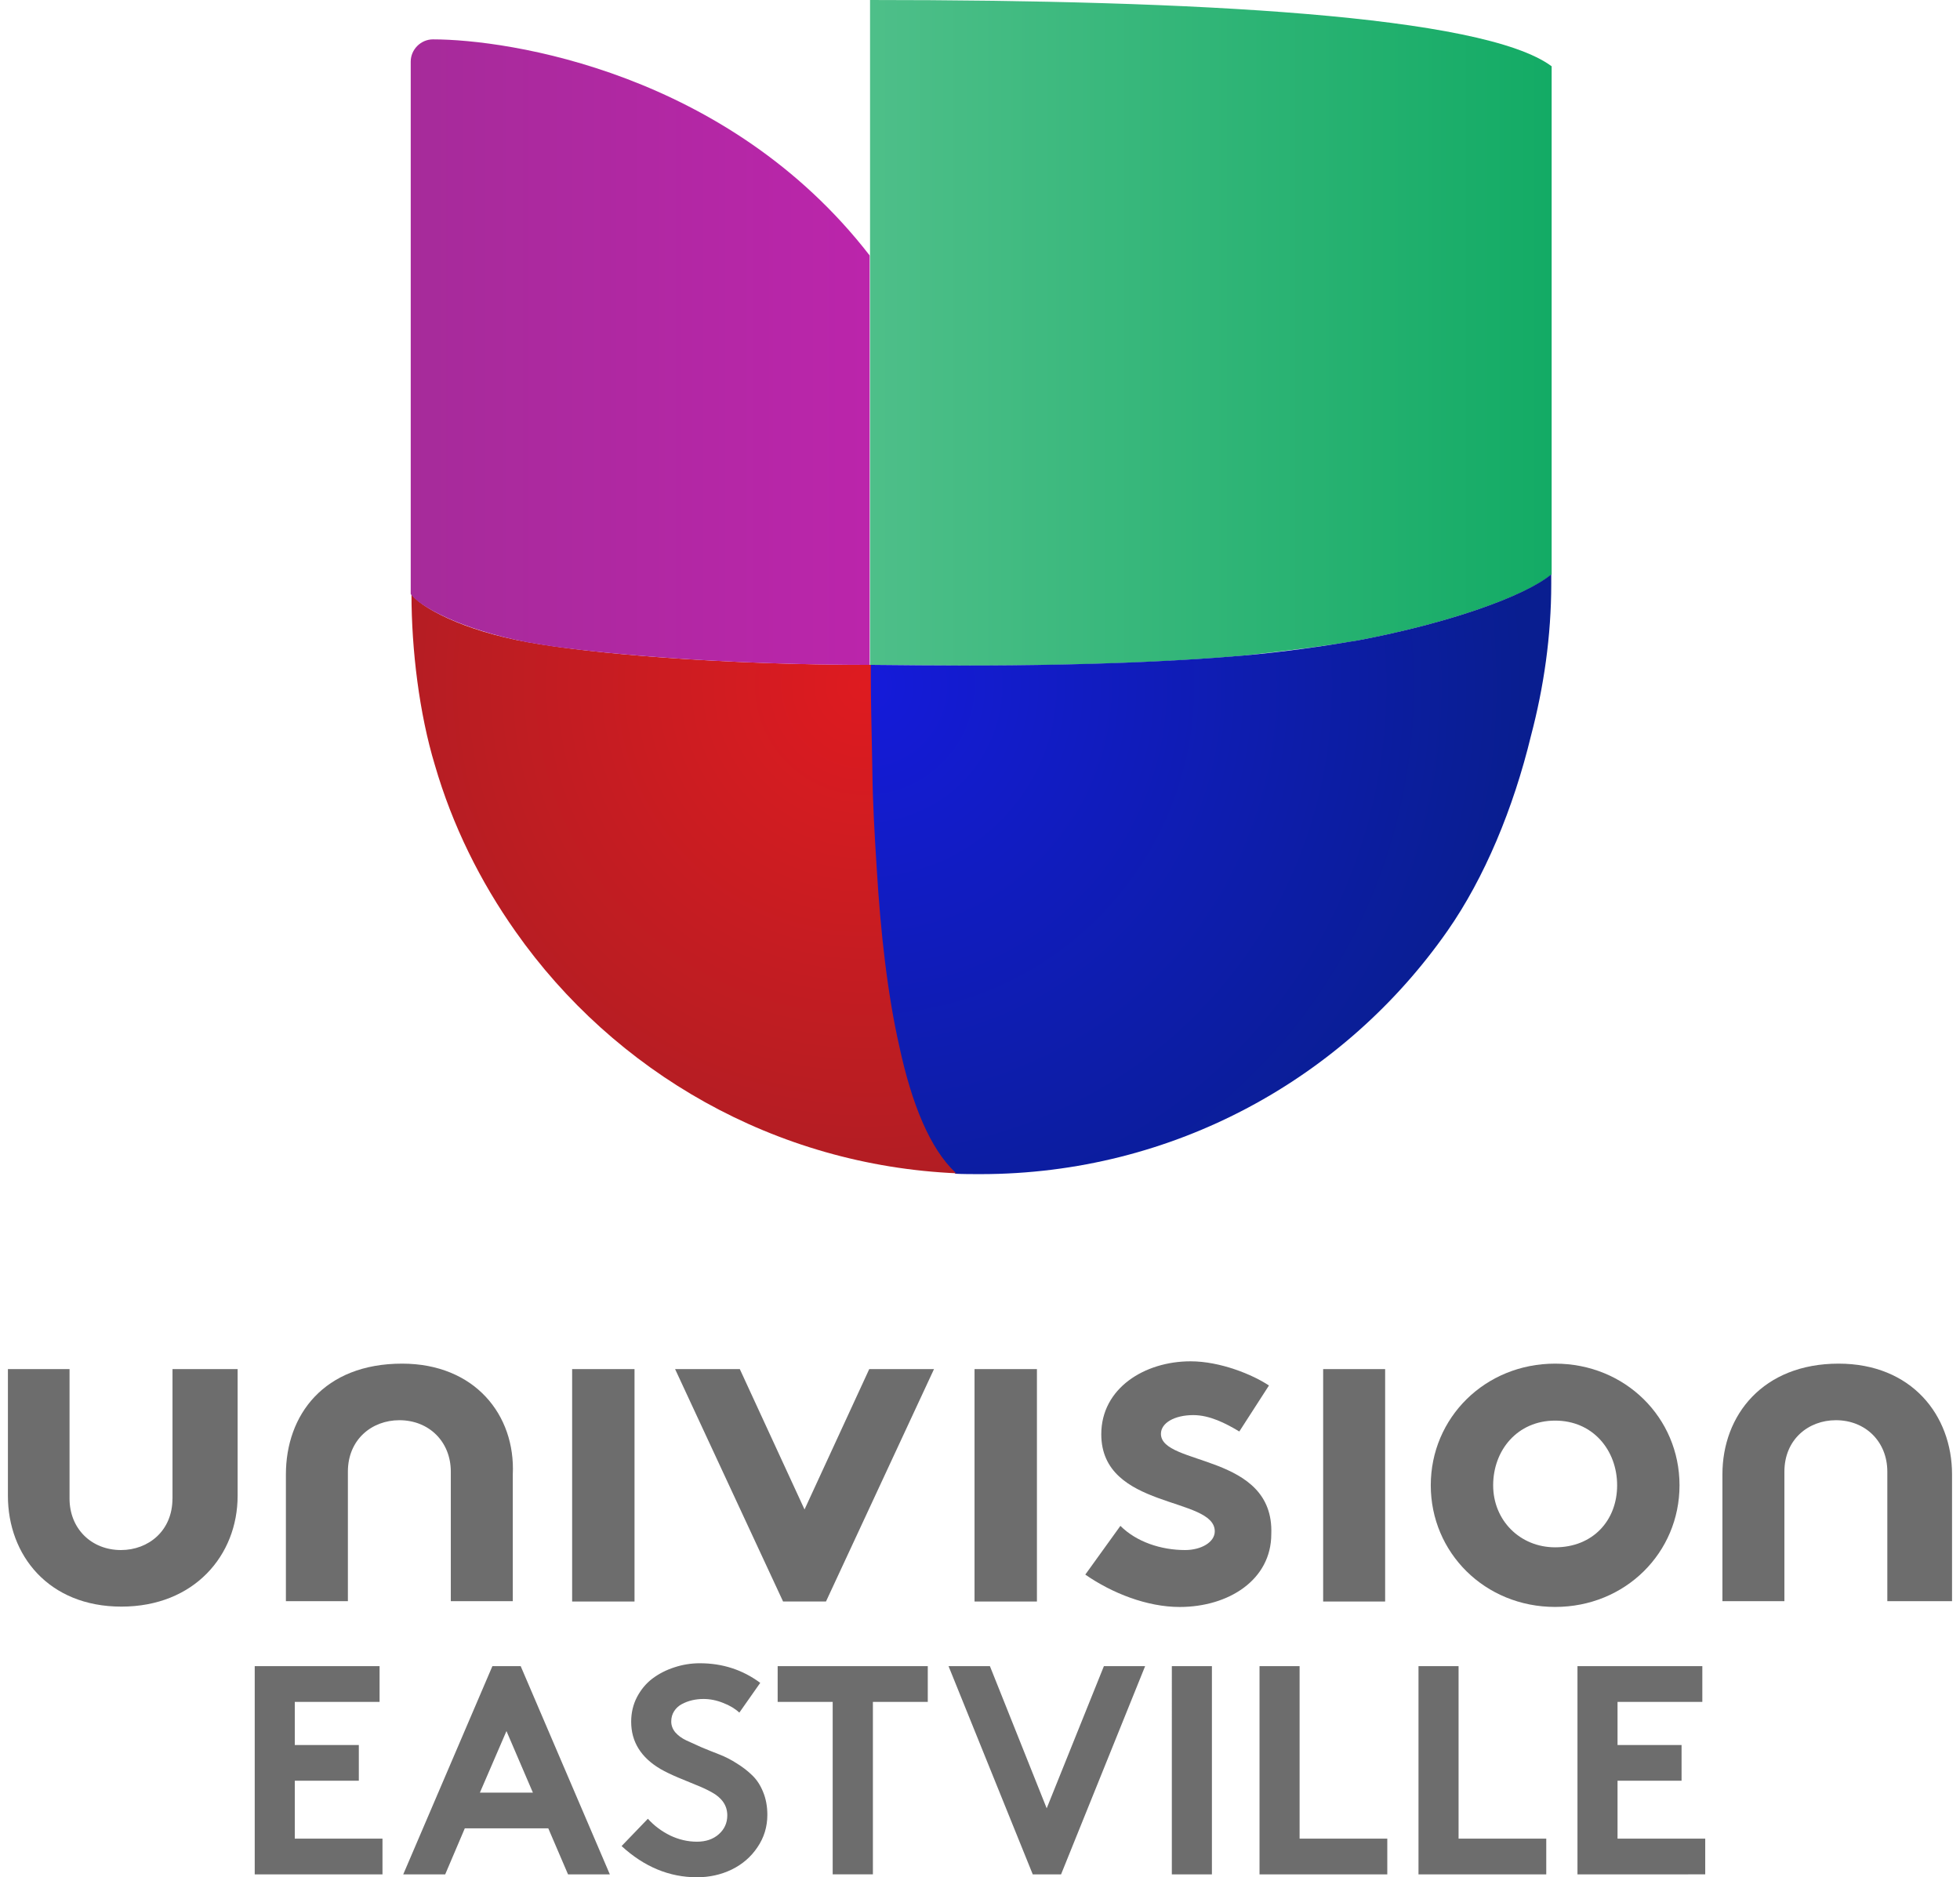 <?xml version="1.0" encoding="UTF-8" standalone="no"?>
<svg
   inkscape:version="1.3.2 (091e20e, 2023-11-25, custom)"
   sodipodi:docname="WUVELogo.svg"
   version="1.1"
   viewBox="0 0 487.9 467.27"
   data-name="Layer 1"
   id="Layer_1"
   xmlns:inkscape="http://www.inkscape.org/namespaces/inkscape"
   xmlns:sodipodi="http://sodipodi.sourceforge.net/DTD/sodipodi-0.dtd"
   xmlns="http://www.w3.org/2000/svg"
   xmlns:svg="http://www.w3.org/2000/svg"
   xmlns:rdf="http://www.w3.org/1999/02/22-rdf-syntax-ns#"
   xmlns:cc="http://creativecommons.org/ns#"
   xmlns:dc="http://purl.org/dc/elements/1.1/">
  <sodipodi:namedview
     inkscape:current-layer="Layer_1"
     inkscape:window-maximized="1"
     inkscape:window-y="-11"
     inkscape:window-x="-11"
     inkscape:cy="319.72843"
     inkscape:cx="150.96309"
     inkscape:zoom="0.7021584"
     showgrid="false"
     id="namedview68"
     inkscape:window-height="1094"
     inkscape:window-width="1920"
     inkscape:pageshadow="2"
     inkscape:pageopacity="0"
     guidetolerance="10"
     gridtolerance="10"
     objecttolerance="10"
     borderopacity="1"
     bordercolor="#666666"
     pagecolor="#ffffff"
     inkscape:showpageshadow="2"
     inkscape:pagecheckerboard="0"
     inkscape:deskcolor="#d1d1d1" />
  <defs
     id="defs24">
    <style
       id="style2">
      .cls-1 {
        fill: url(#linear-gradient);
      }

      .cls-2 {
        fill: #6d6d6d;
      }

      .cls-3 {
        fill: url(#radial-gradient-2);
      }

      .cls-4 {
        fill: url(#linear-gradient-2);
      }

      .cls-5 {
        fill: url(#radial-gradient);
      }
    </style>
    <linearGradient
       gradientUnits="userSpaceOnUse"
       gradientTransform="translate(438.53 -621.45) scale(2.01)"
       y2="351.16"
       x2="-26.07"
       y1="351.16"
       x1="-110.66"
       id="linear-gradient">
      <stop
         id="stop4"
         stop-color="#4ebf89"
         offset="0" />
      <stop
         id="stop6"
         stop-color="#13ab65"
         offset="1" />
    </linearGradient>
    <radialGradient
       gradientUnits="userSpaceOnUse"
       gradientTransform="translate(438.53 -621.45) scale(2.01)"
       r="81.64"
       fy="394.02"
       fx="-111.08"
       cy="394.02"
       cx="-111.08"
       id="radial-gradient">
      <stop
         id="stop9"
         stop-color="#151bda"
         offset="0" />
      <stop
         id="stop11"
         stop-color="#091e90"
         offset="1" />
    </radialGradient>
    <radialGradient
       gradientUnits="userSpaceOnUse"
       gradientTransform="translate(438.53 -621.45) scale(2.01)"
       r="81.64"
       fy="394.02"
       fx="-111.08"
       cy="394.02"
       cx="-111.08"
       id="radial-gradient-2">
      <stop
         id="stop14"
         stop-color="#de1b20"
         offset="0" />
      <stop
         id="stop16"
         stop-color="#a31e24"
         offset="1" />
    </radialGradient>
    <linearGradient
       gradientUnits="userSpaceOnUse"
       gradientTransform="translate(438.53 -621.45) scale(2.01)"
       y2="353.56"
       x2="-110.71"
       y1="353.56"
       x1="-167.67"
       id="linear-gradient-2">
      <stop
         id="stop19"
         stop-color="#a62b9a"
         offset="0" />
      <stop
         id="stop21"
         stop-color="#bb25ab"
         offset="1" />
    </linearGradient>
    <rect
       x="-1132.475"
       y="877.31"
       width="1268.941"
       height="201.929"
       id="rect127179" />
    <style
       type="text/css"
       id="style121923"><![CDATA[
    .fil72 {fill:#6E6D72}
    .fil30 {fill:#A52B99}
    .fil31 {fill:#A62B99}
    .fil32 {fill:#A62B9A}
    .fil33 {fill:#A72B9A}
    .fil34 {fill:#A72B9B}
    .fil35 {fill:#A82B9B}
    .fil36 {fill:#A82B9C}
    .fil38 {fill:#A92A9C}
    .fil39 {fill:#A92A9D}
    .fil37 {fill:#A92B9C}
    .fil40 {fill:#AA2A9D}
    .fil41 {fill:#AA2A9E}
    .fil42 {fill:#AB2A9E}
    .fil43 {fill:#AB2A9F}
    .fil44 {fill:#AC2A9F}
    .fil45 {fill:#AD2AA0}
    .fil46 {fill:#AE2AA0}
    .fil47 {fill:#AE2AA1}
    .fil48 {fill:#AF2AA1}
    .fil49 {fill:#AF2AA2}
    .fil51 {fill:#B029A3}
    .fil50 {fill:#B02AA2}
    .fil52 {fill:#B129A3}
    .fil53 {fill:#B129A4}
    .fil54 {fill:#B229A4}
    .fil55 {fill:#B229A5}
    .fil56 {fill:#B329A5}
    .fil57 {fill:#B429A6}
    .fil58 {fill:#B529A6}
    .fil59 {fill:#B529A7}
    .fil60 {fill:#B629A7}
    .fil61 {fill:#B629A8}
    .fil64 {fill:#B728A9}
    .fil62 {fill:#B729A8}
    .fil63 {fill:#B729A9}
    .fil65 {fill:#B828A9}
    .fil66 {fill:#B828AA}
    .fil67 {fill:#B928AA}
    .fil68 {fill:#B928AB}
    .fil69 {fill:#BA28AB}
    .fil70 {fill:#BA28AC}
    .fil71 {fill:#BB28AC}
    .fil2 {fill:#C31E24}
    .fil29 {fill:#C41E24}
    .fil28 {fill:#C51E24}
    .fil27 {fill:#C61E24}
    .fil26 {fill:#C71E24}
    .fil25 {fill:#C81E24}
    .fil23 {fill:#C91D24}
    .fil24 {fill:#C91E24}
    .fil22 {fill:#CA1D24}
    .fil21 {fill:#CB1D24}
    .fil20 {fill:#CC1D24}
    .fil19 {fill:#CD1D24}
    .fil18 {fill:#CE1D24}
    .fil17 {fill:#CF1D24}
    .fil16 {fill:#D01D24}
    .fil15 {fill:#D11D24}
    .fil14 {fill:#D21D24}
    .fil13 {fill:#D31D24}
    .fil12 {fill:#D41D24}
    .fil11 {fill:#D51D24}
    .fil9 {fill:#D61C24}
    .fil10 {fill:#D61D24}
    .fil8 {fill:#D71C24}
    .fil7 {fill:#D81C24}
    .fil6 {fill:#D91C24}
    .fil5 {fill:#DA1C24}
    .fil4 {fill:#DB1C24}
    .fil3 {fill:#DC1C24}
    .fil0 {fill:url(#id2)}
    .fil1 {fill:url(#id3)}
   ]]></style>
    <style
       type="text/css"
       id="style121925"><![CDATA[
    .fil72 {fill:#6E6D72}
    .fil30 {fill:#A52B99}
    .fil31 {fill:#A62B99}
    .fil32 {fill:#A62B9A}
    .fil33 {fill:#A72B9A}
    .fil34 {fill:#A72B9B}
    .fil35 {fill:#A82B9B}
    .fil36 {fill:#A82B9C}
    .fil38 {fill:#A92A9C}
    .fil39 {fill:#A92A9D}
    .fil37 {fill:#A92B9C}
    .fil40 {fill:#AA2A9D}
    .fil41 {fill:#AA2A9E}
    .fil42 {fill:#AB2A9E}
    .fil43 {fill:#AB2A9F}
    .fil44 {fill:#AC2A9F}
    .fil45 {fill:#AD2AA0}
    .fil46 {fill:#AE2AA0}
    .fil47 {fill:#AE2AA1}
    .fil48 {fill:#AF2AA1}
    .fil49 {fill:#AF2AA2}
    .fil51 {fill:#B029A3}
    .fil50 {fill:#B02AA2}
    .fil52 {fill:#B129A3}
    .fil53 {fill:#B129A4}
    .fil54 {fill:#B229A4}
    .fil55 {fill:#B229A5}
    .fil56 {fill:#B329A5}
    .fil57 {fill:#B429A6}
    .fil58 {fill:#B529A6}
    .fil59 {fill:#B529A7}
    .fil60 {fill:#B629A7}
    .fil61 {fill:#B629A8}
    .fil64 {fill:#B728A9}
    .fil62 {fill:#B729A8}
    .fil63 {fill:#B729A9}
    .fil65 {fill:#B828A9}
    .fil66 {fill:#B828AA}
    .fil67 {fill:#B928AA}
    .fil68 {fill:#B928AB}
    .fil69 {fill:#BA28AB}
    .fil70 {fill:#BA28AC}
    .fil71 {fill:#BB28AC}
    .fil2 {fill:#C31E24}
    .fil29 {fill:#C41E24}
    .fil28 {fill:#C51E24}
    .fil27 {fill:#C61E24}
    .fil26 {fill:#C71E24}
    .fil25 {fill:#C81E24}
    .fil23 {fill:#C91D24}
    .fil24 {fill:#C91E24}
    .fil22 {fill:#CA1D24}
    .fil21 {fill:#CB1D24}
    .fil20 {fill:#CC1D24}
    .fil19 {fill:#CD1D24}
    .fil18 {fill:#CE1D24}
    .fil17 {fill:#CF1D24}
    .fil16 {fill:#D01D24}
    .fil15 {fill:#D11D24}
    .fil14 {fill:#D21D24}
    .fil13 {fill:#D31D24}
    .fil12 {fill:#D41D24}
    .fil11 {fill:#D51D24}
    .fil9 {fill:#D61C24}
    .fil10 {fill:#D61D24}
    .fil8 {fill:#D71C24}
    .fil7 {fill:#D81C24}
    .fil6 {fill:#D91C24}
    .fil5 {fill:#DA1C24}
    .fil4 {fill:#DB1C24}
    .fil3 {fill:#DC1C24}
    .fil0 {fill:url(#id2)}
    .fil1 {fill:url(#id3)}
   ]]></style>
    <rect
       x="-1132.475"
       y="877.31"
       width="1268.941"
       height="201.929"
       id="rect132186" />
    <style
       id="style121923-4"
       type="text/css"><![CDATA[
    .fil72 {fill:#6E6D72}
    .fil30 {fill:#A52B99}
    .fil31 {fill:#A62B99}
    .fil32 {fill:#A62B9A}
    .fil33 {fill:#A72B9A}
    .fil34 {fill:#A72B9B}
    .fil35 {fill:#A82B9B}
    .fil36 {fill:#A82B9C}
    .fil38 {fill:#A92A9C}
    .fil39 {fill:#A92A9D}
    .fil37 {fill:#A92B9C}
    .fil40 {fill:#AA2A9D}
    .fil41 {fill:#AA2A9E}
    .fil42 {fill:#AB2A9E}
    .fil43 {fill:#AB2A9F}
    .fil44 {fill:#AC2A9F}
    .fil45 {fill:#AD2AA0}
    .fil46 {fill:#AE2AA0}
    .fil47 {fill:#AE2AA1}
    .fil48 {fill:#AF2AA1}
    .fil49 {fill:#AF2AA2}
    .fil51 {fill:#B029A3}
    .fil50 {fill:#B02AA2}
    .fil52 {fill:#B129A3}
    .fil53 {fill:#B129A4}
    .fil54 {fill:#B229A4}
    .fil55 {fill:#B229A5}
    .fil56 {fill:#B329A5}
    .fil57 {fill:#B429A6}
    .fil58 {fill:#B529A6}
    .fil59 {fill:#B529A7}
    .fil60 {fill:#B629A7}
    .fil61 {fill:#B629A8}
    .fil64 {fill:#B728A9}
    .fil62 {fill:#B729A8}
    .fil63 {fill:#B729A9}
    .fil65 {fill:#B828A9}
    .fil66 {fill:#B828AA}
    .fil67 {fill:#B928AA}
    .fil68 {fill:#B928AB}
    .fil69 {fill:#BA28AB}
    .fil70 {fill:#BA28AC}
    .fil71 {fill:#BB28AC}
    .fil2 {fill:#C31E24}
    .fil29 {fill:#C41E24}
    .fil28 {fill:#C51E24}
    .fil27 {fill:#C61E24}
    .fil26 {fill:#C71E24}
    .fil25 {fill:#C81E24}
    .fil23 {fill:#C91D24}
    .fil24 {fill:#C91E24}
    .fil22 {fill:#CA1D24}
    .fil21 {fill:#CB1D24}
    .fil20 {fill:#CC1D24}
    .fil19 {fill:#CD1D24}
    .fil18 {fill:#CE1D24}
    .fil17 {fill:#CF1D24}
    .fil16 {fill:#D01D24}
    .fil15 {fill:#D11D24}
    .fil14 {fill:#D21D24}
    .fil13 {fill:#D31D24}
    .fil12 {fill:#D41D24}
    .fil11 {fill:#D51D24}
    .fil9 {fill:#D61C24}
    .fil10 {fill:#D61D24}
    .fil8 {fill:#D71C24}
    .fil7 {fill:#D81C24}
    .fil6 {fill:#D91C24}
    .fil5 {fill:#DA1C24}
    .fil4 {fill:#DB1C24}
    .fil3 {fill:#DC1C24}
    .fil0 {fill:url(#id2)}
    .fil1 {fill:url(#id3)}
   ]]></style>
    <style
       id="style121925-2"
       type="text/css"><![CDATA[
    .fil72 {fill:#6E6D72}
    .fil30 {fill:#A52B99}
    .fil31 {fill:#A62B99}
    .fil32 {fill:#A62B9A}
    .fil33 {fill:#A72B9A}
    .fil34 {fill:#A72B9B}
    .fil35 {fill:#A82B9B}
    .fil36 {fill:#A82B9C}
    .fil38 {fill:#A92A9C}
    .fil39 {fill:#A92A9D}
    .fil37 {fill:#A92B9C}
    .fil40 {fill:#AA2A9D}
    .fil41 {fill:#AA2A9E}
    .fil42 {fill:#AB2A9E}
    .fil43 {fill:#AB2A9F}
    .fil44 {fill:#AC2A9F}
    .fil45 {fill:#AD2AA0}
    .fil46 {fill:#AE2AA0}
    .fil47 {fill:#AE2AA1}
    .fil48 {fill:#AF2AA1}
    .fil49 {fill:#AF2AA2}
    .fil51 {fill:#B029A3}
    .fil50 {fill:#B02AA2}
    .fil52 {fill:#B129A3}
    .fil53 {fill:#B129A4}
    .fil54 {fill:#B229A4}
    .fil55 {fill:#B229A5}
    .fil56 {fill:#B329A5}
    .fil57 {fill:#B429A6}
    .fil58 {fill:#B529A6}
    .fil59 {fill:#B529A7}
    .fil60 {fill:#B629A7}
    .fil61 {fill:#B629A8}
    .fil64 {fill:#B728A9}
    .fil62 {fill:#B729A8}
    .fil63 {fill:#B729A9}
    .fil65 {fill:#B828A9}
    .fil66 {fill:#B828AA}
    .fil67 {fill:#B928AA}
    .fil68 {fill:#B928AB}
    .fil69 {fill:#BA28AB}
    .fil70 {fill:#BA28AC}
    .fil71 {fill:#BB28AC}
    .fil2 {fill:#C31E24}
    .fil29 {fill:#C41E24}
    .fil28 {fill:#C51E24}
    .fil27 {fill:#C61E24}
    .fil26 {fill:#C71E24}
    .fil25 {fill:#C81E24}
    .fil23 {fill:#C91D24}
    .fil24 {fill:#C91E24}
    .fil22 {fill:#CA1D24}
    .fil21 {fill:#CB1D24}
    .fil20 {fill:#CC1D24}
    .fil19 {fill:#CD1D24}
    .fil18 {fill:#CE1D24}
    .fil17 {fill:#CF1D24}
    .fil16 {fill:#D01D24}
    .fil15 {fill:#D11D24}
    .fil14 {fill:#D21D24}
    .fil13 {fill:#D31D24}
    .fil12 {fill:#D41D24}
    .fil11 {fill:#D51D24}
    .fil9 {fill:#D61C24}
    .fil10 {fill:#D61D24}
    .fil8 {fill:#D71C24}
    .fil7 {fill:#D81C24}
    .fil6 {fill:#D91C24}
    .fil5 {fill:#DA1C24}
    .fil4 {fill:#DB1C24}
    .fil3 {fill:#DC1C24}
    .fil0 {fill:url(#id2)}
    .fil1 {fill:url(#id3)}
   ]]></style>
    <linearGradient
       gradientTransform="matrix(1,0,0,-1,-185.183,399.55)"
       y2="307.171"
       x2="395.808"
       y1="307.171"
       x1="221.06"
       gradientUnits="userSpaceOnUse"
       id="SVGID_1_">
      <stop
         id="stop26"
         style="stop-color:#4EBF89"
         offset="0" />
      <stop
         id="stop28"
         style="stop-color:#13AB65"
         offset="1" />
    </linearGradient>
    <radialGradient
       gradientUnits="userSpaceOnUse"
       gradientTransform="matrix(1,0,0,-1,-185.183,399.55)"
       r="168.684"
       cy="218.616"
       cx="220.244"
       id="SVGID_2_">
      <stop
         id="stop33"
         style="stop-color:#151BDA"
         offset="0" />
      <stop
         id="stop35"
         style="stop-color:#091E90"
         offset="1" />
    </radialGradient>
    <radialGradient
       gradientUnits="userSpaceOnUse"
       gradientTransform="matrix(1,0,0,-1,-185.183,399.55)"
       r="168.684"
       cy="218.616"
       cx="220.244"
       id="SVGID_3_">
      <stop
         id="stop40"
         style="stop-color:#DE1B20"
         offset="0" />
      <stop
         id="stop42"
         style="stop-color:#A31E24"
         offset="1" />
    </radialGradient>
    <linearGradient
       gradientTransform="matrix(1,0,0,-1,-185.183,399.55)"
       y2="302.305"
       x2="221.06"
       y1="302.305"
       x1="103.292"
       gradientUnits="userSpaceOnUse"
       id="SVGID_4_">
      <stop
         id="stop47"
         style="stop-color:#A62B9A"
         offset="0" />
      <stop
         id="stop49"
         style="stop-color:#BB25AB"
         offset="1" />
    </linearGradient>
  </defs>
  <g
     id="g56">
    <g
       id="g24">
      <g
         id="g22">
        <path
           d="M42.93,373.02c0,8.06-6.02,12.81-12.81,12.81-7.38,0-12.81-5.34-12.81-12.81v-32.23H1.97v31.55c0,14.75,10.09,27.57,28.25,27.57s28.93-12.81,28.93-27.57v-31.55h-16.21v32.23Z"
           class="cls-2"
           id="path4" />
        <path
           d="M100.1,339.43c-19.51,0-28.93,12.81-28.93,27.57v31.55h15.43v-32.23c0-8.06,6.02-12.81,12.81-12.81,7.38,0,12.81,5.34,12.81,12.81v32.23h15.43v-31.55c.68-14.75-9.42-27.57-27.57-27.57Z"
           class="cls-2"
           id="path6" />
        <polygon
           points="157.95 398.64 157.95 340.79 142.42 340.79 142.42 348.85 142.42 398.64 157.95 398.64"
           class="cls-2"
           id="polygon8" />
        <polygon
           points="200.27 375.73 184.16 340.79 168.05 340.79 194.93 398.64 205.61 398.64 232.5 340.79 216.38 340.79 200.27 375.73"
           class="cls-2"
           id="polygon10" />
        <polygon
           points="258.12 398.64 258.12 340.79 242.59 340.79 242.59 348.85 242.59 398.64 258.12 398.64"
           class="cls-2"
           id="polygon12" />
        <path
           d="M288.99,356.9c0-2.72,3.4-4.66,8.06-4.66,4.08,0,8.06,2.04,11.45,4.08l7.38-11.45c-4.08-2.72-12.13-6.02-19.51-6.02-11.45,0-22.23,6.7-22.23,18.15,0,18.83,28.25,15.43,28.25,24.17,0,2.72-3.4,4.66-7.38,4.66-6.02,0-12.13-2.04-16.11-6.02l-8.74,12.13c6.7,4.66,15.43,8.06,23.49,8.06,12.13,0,22.81-6.7,22.81-18.15,.78-20.19-27.47-16.89-27.47-24.95h0Z"
           class="cls-2"
           id="path14" />
        <polygon
           points="344.8 398.64 344.8 340.79 329.37 340.79 329.37 348.85 329.37 398.64 344.8 398.64"
           class="cls-2"
           id="polygon16" />
        <path
           d="M387.12,339.43c-17.47,0-30.96,13.49-30.96,30.28s13.49,30.28,30.96,30.28,30.96-13.49,30.96-30.28-13.49-30.28-30.96-30.28Zm0,45.72c-8.74,0-15.43-6.7-15.43-15.43s6.02-16.11,15.43-16.11,15.43,7.38,15.43,16.11-6.02,15.43-15.43,15.43Z"
           class="cls-2"
           id="path18" />
        <path
           d="M457.69,339.43c-18.83,0-28.93,12.81-28.93,27.57v31.55h15.43v-32.23c0-8.06,6.02-12.81,12.81-12.81,7.38,0,12.81,5.34,12.81,12.81v32.23h16.11v-31.55c0-14.75-10.09-27.57-28.25-27.57h0Z"
           class="cls-2"
           id="path20" />
      </g>
    </g>
    <g
       id="g54">
      <path
         d="M216.58,0V165.49c8.15,0,54.26,1.16,93.18-2.33,9.8-1.07,19.41-2.23,28.54-3.79,22.42-4.27,41.35-10.97,47.95-16.4V16.5C369.16,3.79,297.24,0,216.58,0Z"
         class="cls-1"
         id="path31" />
      <path
         d="M386.15,145.11v-2.14c-6.6,5.44-25.43,12.13-47.95,16.4-9.12,1.55-18.73,2.91-28.54,3.79-38.92,3.4-85.03,2.33-93.18,2.33v2.81c0,6.6,.1,12.23,.29,18.64,0,1.75,.1,3.4,.1,5.24,.29,8.06,.49,16.02,1.07,23.78,1.07,16.4,2.91,31.64,5.63,44.46,3.2,14.37,7.67,25.43,13.98,31.45,.1,.1,.29,.29,.29,.29,1.94,.1,4.08,.1,6.21,.1,48.14,0,90.66-23.88,116.28-60.57,9.22-13.2,16.4-30.48,20.77-48.53,3.2-12.13,5.05-24.85,5.05-37.85h0v-.19Z"
         class="cls-5"
         id="path38" />
      <path
         d="M237.84,291.87c-6.31-5.92-10.87-16.99-13.98-31.45-2.91-12.81-4.66-28.15-5.63-44.46-.49-7.77-.97-15.72-1.07-23.78,0-1.84-.1-3.59-.1-5.24-.1-6.31-.29-12.04-.29-18.64v-2.81c-37.37,0-69.79-2.81-85.32-5.63-16.4-2.91-27.18-8.93-29.02-12.04,0,13.98,1.94,29.8,5.82,42.61,4.37,15.04,11.26,28.93,20.09,41.45,24.56,34.94,64.55,58.24,109.97,60.18-.39-.1-.49-.1-.49-.19Z"
         class="cls-3"
         id="path45" />
      <path
         d="M107.77,9.8c-3.01,0-5.53,2.52-5.53,5.53V147.83c1.84,3.01,12.72,8.93,29.02,12.04,2.52,.39,5.44,.97,8.83,1.36,17.28,2.23,45.13,4.27,76.39,4.27V63.58C181.15,17.96,126.5,9.8,107.77,9.8Z"
         class="cls-4"
         id="path52" />
    </g>
  </g>
  <style
     type="text/css"
     id="style121929">.st0{fill:url(#path31_1_);}
	.st1{fill:url(#path38_1_);}
	.st2{fill:url(#path45_1_);}
	.st3{fill:url(#path52_1_);}</style>
  <style
     id="style121929-5"
     type="text/css">.st0{fill:url(#path31_1_);}
	.st1{fill:url(#path38_1_);}
	.st2{fill:url(#path45_1_);}
	.st3{fill:url(#path52_1_);}</style>
  <style
     type="text/css"
     id="style2-4">
	.st0{fill:url(#path121936_00000069388493422210035030000012911697684131844270_);}
	.st1{fill:url(#path121943_00000181807857386445663770000010359970244227146402_);}
	.st2{fill:url(#path121950_00000147920261064970583960000012946484136519520690_);}
	.st3{fill:url(#path121957_00000120528187660666078170000014344950418757635006_);}
	.st4{fill:#6D6D6D;}
</style>
  <style
     type="text/css"
     id="style881">
	.st0{fill:url(#path31_1_);}
	.st1{fill:url(#path38_1_);}
	.st2{fill:url(#path45_1_);}
	.st3{fill:url(#path52_1_);}
</style>
  <style
     type="text/css"
     id="style1643">
	.st0{fill:url(#path121936_00000069388493422210035030000012911697684131844270_);}
	.st1{fill:url(#path121943_00000181807857386445663770000010359970244227146402_);}
	.st2{fill:url(#path121950_00000147920261064970583960000012946484136519520690_);}
	.st3{fill:url(#path121957_00000120528187660666078170000014344950418757635006_);}
	.st4{fill:#6D6D6D;}
</style>
  <path
     d="m 818.586,565.557 c -9.6,-9 -16.6,-25.9 -21.3,-48 -4.4,-19.5 -7.1,-42.9 -8.6,-67.8 -0.7,-11.8 -1.5,-24 -1.6,-36.3 0,-2.8 -0.1,-5.5 -0.1,-8 -0.1,-9.6 -0.4,-18.4 -0.4,-28.4 v -4.3 c -57,0 -106.4,-4.3 -130.1,-8.6 -25,-4.4 -41.5,-13.6 -44.3,-18.4 0,21.3 3,45.4 8.9,65 6.7,22.9 17.2,44.1 30.6,63.2 37.5,53.3 98.4,88.8 167.7,91.8 -0.7,0 -0.8,0 -0.8,-0.2 z"
     style="fill:url(#path121950_00000036217373274282169880000004856321104920515461_)"
     id="path121950-7" />
  <path
     d="m 620.186,135.457 c -4.6,0 -8.4,3.8 -8.4,8.4 v 202.1 c 2.8,4.6 19.4,13.6 44.3,18.4 3.8,0.6 8.3,1.5 13.5,2.1 26.4,3.4 68.8,6.5 116.5,6.5 v -155.5 c -54,-69.6 -137.3,-82 -165.9,-82 z"
     style="fill:url(#path121957_00000122684595702810623420000002288689128725595534_)"
     id="path121957-8" />
  <path
     d="M 94.489,423.623 H 73.383 v 10.734 h 15.938 v 8.89 H 73.383 v 14.42 h 21.828 v 8.89 H 63.409 V 414.733 h 31.08 z m 16.335,42.934 h -10.444 l 22.19,-51.824 h 7.047 l 22.19,51.824 h -10.408 l -4.915,-11.456 h -20.78 z m 15.251,-35.67 -6.614,15.323 h 13.191 z m 28.659,28.623 6.541,-6.794 q 2.313,2.566 5.529,4.156 3.253,1.554 6.686,1.554 3.325,0 5.421,-1.843 2.132,-1.879 2.132,-4.698 0,-1.879 -1.012,-3.325 -1.012,-1.446 -2.891,-2.458 -1.843,-1.012 -3.795,-1.771 -1.952,-0.795 -4.554,-1.879 -2.566,-1.084 -4.337,-2.096 -7.336,-4.301 -7.336,-11.782 0,-3.361 1.446,-6.144 1.482,-2.819 3.867,-4.626 2.421,-1.807 5.457,-2.783 3.072,-1.012 6.324,-1.012 8.457,0 15.034,4.879 l -5.204,7.409 q -1.59,-1.482 -4.048,-2.421 -2.421,-0.976 -4.879,-0.976 -1.482,0 -2.855,0.325 -1.373,0.325 -2.566,0.976 -1.156,0.614 -1.879,1.735 -0.723,1.12 -0.723,2.566 0,1.482 1.012,2.71 1.048,1.193 2.71,1.988 1.699,0.795 3.831,1.735 2.168,0.903 4.409,1.771 2.241,0.867 4.373,2.241 2.168,1.337 3.831,2.963 1.699,1.626 2.71,4.156 1.048,2.53 1.048,5.674 0,4.445 -2.458,8.059 -2.421,3.614 -6.433,5.566 -3.975,1.915 -8.637,1.915 -10.3,0 -18.757,-7.77 z m 38.85,-44.777 h 37.368 v 8.89 h -13.661 v 42.934 h -10.011 v -42.934 h -13.697 z m 63.498,51.824 -20.961,-51.824 h 10.3 l 14.131,35.381 14.239,-35.381 h 10.264 l -20.925,51.824 z m 34.622,0 V 414.733 h 9.975 v 51.824 z m 21.828,0 V 414.733 h 9.975 v 42.934 h 21.828 v 8.89 z m 39.573,0 V 414.733 h 9.975 v 42.934 h 21.828 v 8.89 z m 70.653,-42.934 h -21.106 v 10.734 h 15.938 v 8.89 h -15.938 v 14.42 h 21.828 v 8.89 H 392.678 V 414.733 h 31.08 z"
     id="text1"
     style="font-weight:bold;font-size:74.014px;font-family:Brown;-inkscape-font-specification:'Brown Bold';letter-spacing:0px;fill:#6d6d6d;stroke-width:52.451;paint-order:stroke fill markers"
     aria-label="EASTVILLE" />
</svg>

